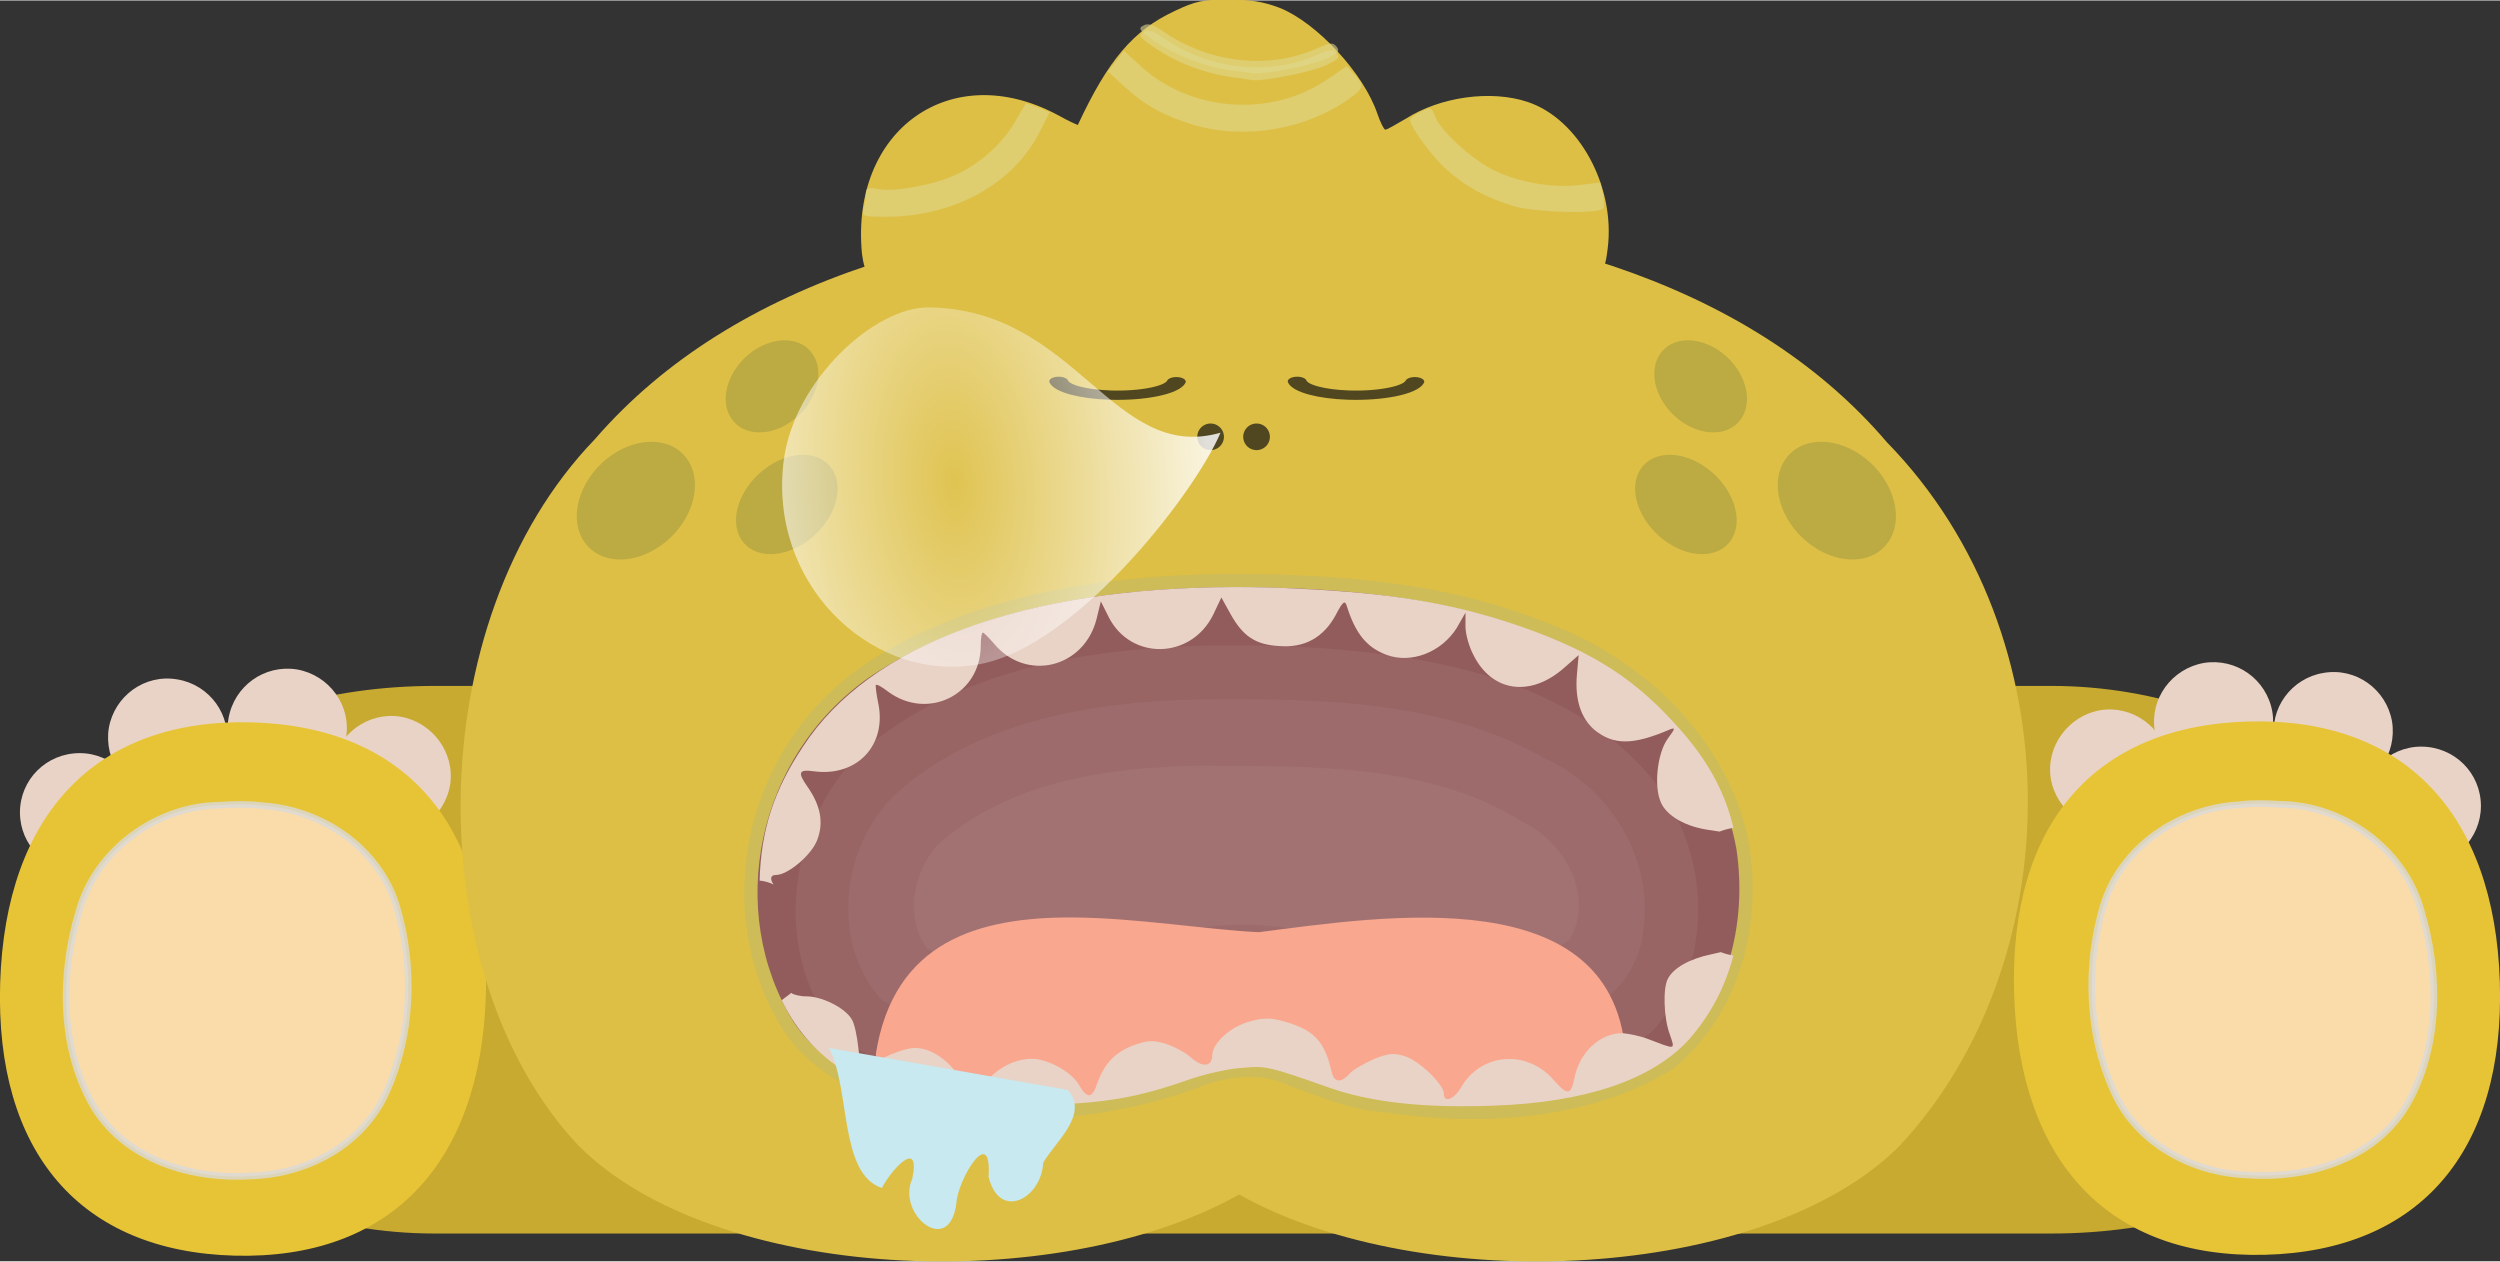 <svg xmlns="http://www.w3.org/2000/svg" xmlns:xlink="http://www.w3.org/1999/xlink" width="576.6" height="291" viewBox="0 0 576.6 290.8"><rect x="0" y="0" width="576.6" height="290.8" fill="#333333" stroke="none"/><defs><radialGradient id="a" cx="51.65" cy="100.8" r="11.85" gradientTransform="matrix(1 0 0 -.663 0 167.6)" gradientUnits="userSpaceOnUse"><stop offset="0" stop-opacity=".686"/><stop offset="1" stop-opacity="0"/></radialGradient><radialGradient id="b" cx="52.7" cy="101.5" r="9.45" gradientTransform="matrix(1 0 0 -.386 162.3 253.3)" gradientUnits="userSpaceOnUse"><stop offset="0" stop-opacity=".408"/><stop offset="1" stop-opacity="0"/></radialGradient><radialGradient xlink:href="#d" id="e" gradientUnits="userSpaceOnUse" gradientTransform="matrix(.89 -.061 .118 1.726 260.2 365.5)" cx="148.8" cy="147.7" fx="148.8" fy="147.7" r="66.24"/><linearGradient id="c"><stop offset="0" stop-color="#fff" stop-opacity=".064"/><stop offset="1" stop-color="#fff" stop-opacity=".827"/></linearGradient><linearGradient id="d"><stop offset="0" stop-color="#fff" stop-opacity=".064"/><stop offset="1" stop-color="#fff" stop-opacity=".827"/></linearGradient></defs><g transform="translate(-190 -500)"><rect rx="89.03" ry="61.87" y="658.1" x="201.2" height="126.3" width="551" fill="#c8aa31" fill-rule="evenodd"/><g fill="#e9d3c6" fill-rule="evenodd"><path d="M266.6 676.6c-1.2 7.4 3.9 14.5 11.4 15.8 7.3 1.2 14.5-3.9 15.8-11.4 1.2-7.4-4-14.5-11.4-15.8-7.4-1.2-14.5 3.9-15.8 11.4z"/><path d="M242.7 665.6c-1.2 7.5 3.8 14.6 11.4 15.8 7.3 1.2 14.5-3.8 15.7-11.3 1.3-7.5-3.9-14.5-11.3-15.8-7.5-1.2-14.5 3.8-15.8 11.3z"/><path d="M215.1 667.8c-1.2 7.5 3.8 14.6 11.3 15.8 7.4 1.3 14.6-3.8 15.8-11.3 1.3-7.5-3.9-14.5-11.3-15.7-7.5-1.3-14.5 3.8-15.8 11.2z"/><path d="M194.6 687.3c0 7.5 6.1 13.7 13.8 13.7 7.4 0 13.7-6.2 13.7-13.7 0-7.6-6.3-13.7-13.7-13.7-7.7 0-13.8 6.1-13.8 13.7z"/></g><g fill-rule="evenodd"><path d="M190.036 726.602c-1.198 39.099 18.484 61.969 54.137 62.904 35.611.888 56.664-20.965 57.888-60.091 1.215-39.117-18.464-61.991-54.129-62.913-35.603-.898-56.656 20.956-57.896 60.1z" fill="#e7c435"/><path d="M250.2 685.7c13.9.8 27.2 9.7 31.3 23.3 4.1 13.8 3.6 29.6-2.4 42.8-5.4 12.1-18.1 18.8-30.7 19.3-13.7 1-29.1-3.4-36.7-15.8-7.9-13.4-7.9-30.6-3.5-45.2 3.9-14.2 18-24.4 32.6-24.5 3.1-.2 6.3-.3 9.4.1z" opacity=".8" fill="#ffe2c7" stroke="#d9d9d9" stroke-width="1.526"/></g><path d="M475.9 548.8c-61.9 0-116.5 15.2-148.7 52.4-40.8 42.3-40.5 124.1-3.7 163 31.3 31.3 109.9 35 152.3 11.2 42.5 23.8 121 20.1 152.3-11.2 39-41.8 40.9-117.4-2.9-162.3-32.1-37.6-86.9-53.1-149.3-53.1z" fill="#ddbf45" fill-rule="evenodd"/><path d="M365.1 102.6c-2.3 9.5-18.7 16.2-36.6 15-15-1-26.7-7.4-28.3-15.4" transform="matrix(.418 0 0 .206 308.7 566.8)" fill="none" stroke="#504721" stroke-width="10.401" stroke-linecap="round" stroke-linejoin="round"/><path transform="matrix(.418 0 0 .206 363.7 566.8)" d="M365.1 102.6c-2.3 9.5-18.7 16.2-36.6 15-15-1-26.7-7.4-28.3-15.4" fill="none" stroke="#504721" stroke-width="10.401" stroke-linecap="round" stroke-linejoin="round"/><path d="M472.285 600.648a3.068 3.068 0 01-3.073 3.067 3.068 3.068 0 01-3.074-3.067 3.068 3.068 0 013.074-3.066c1.7 0 3.073 1.373 3.073 3.066zM482.885 600.648a3.068 3.068 0 01-3.073 3.067 3.068 3.068 0 01-3.074-3.067 3.068 3.068 0 013.074-3.066c1.7 0 3.073 1.373 3.073 3.066z" fill="#504721"/><g fill="#a59b42" fill-rule="evenodd"><path d="M382.56 616.252c-2.066 6.326-8.711 11.454-14.843 11.454-6.118 0-9.418-5.128-7.352-11.454 2.067-6.326 8.717-11.455 14.835-11.455 6.132 0 9.427 5.129 7.36 11.455zM357.775 589.006c-1.604 5.864 1.705 10.619 7.39 10.619 5.672 0 11.584-4.755 13.187-10.62 1.604-5.864-1.709-10.618-7.381-10.618-5.684 0-11.593 4.754-13.196 10.619zM349.801 615.367c-1.978 7.497-9.471 13.575-16.736 13.575-7.25 0-11.54-6.078-9.562-13.575 1.978-7.497 9.477-13.575 16.726-13.575 7.265 0 11.55 6.078 9.572 13.575zM567.74 616.252c2.066 6.326 8.711 11.454 14.843 11.454 6.118 0 9.418-5.128 7.352-11.454-2.067-6.326-8.717-11.455-14.835-11.455-6.132 0-9.427 5.129-7.36 11.455zM592.525 589.006c1.604 5.864-1.705 10.619-7.39 10.619-5.672 0-11.584-4.755-13.187-10.62-1.604-5.864 1.709-10.618 7.381-10.618 5.684 0 11.593 4.754 13.196 10.619zM600.499 615.367c1.978 7.497 9.471 13.575 16.736 13.575 7.25 0 11.54-6.078 9.562-13.575-1.978-7.497-9.477-13.575-16.726-13.575-7.265 0-11.55 6.078-9.572 13.575z" opacity=".605"/></g><path d="M471.4 633.4c-28.7.4-58.8 5.2-82.1 21-26.9 18.7-34.2 55.4-17.9 81.7 6.3 9.5 17.5 15.5 29.7 17.4 21.9 4.7 45.5 2.6 66.2-5.4 6.4-2.2 13.7-2.8 19.8.1 7.1 2.7 14.2 5.7 21.9 6.3 22.3 3.4 47 1.7 65.7-9.9 15.1-12.5 19.6-32.1 16.9-49.6-4-22.7-22.9-42.5-47.1-50.9-22.8-9.1-48.3-10.9-73.1-10.7z" fill="#935c5c" fill-rule="evenodd"/><path d="M468.8 648.8c-28.1.6-58.1 5.5-80 24.4-17.4 16.5-21.3 47.6-4.7 65.9 14.6 11.7 34.5 11 52.2 10.3 14.4-1.3 28-8.3 42.5-9.2 14.3 1.2 26.8 10.3 41.5 9.4 17.4 1 36.5-.1 50.5-11.6 15.9-16.3 13.5-44.5-1.6-60.6-17.8-19.6-45.2-25.5-70.4-27.7-10-.9-20-1-30-.9z" fill="#fff" fill-opacity=".05" fill-rule="evenodd"/><path d="M466.8 661.2c-24.6.5-51.2 4.8-70.1 21.7-12.7 11.9-15.3 34.4-3.4 47.6 16.4 10.1 37 7.8 55 4 15.4-4.9 32.9-9.7 48.3-2.4 17.9 6.7 38.3 8.1 56.4 2.2 8.6-2.9 15.2-10.7 16-19.8 2.5-16.4-7.7-32.9-22.5-39.6-24-13.7-52.7-13.9-79.7-13.7z" fill="#fff" fill-opacity=".05" fill-rule="evenodd"/><path d="M467.2 676.5c-21.5.3-44.9 3.6-61.3 18.6-5.4 6.5-7.2 16.5-2.1 23.6 17.8 7.8 37.8 1.9 55.5-3.2 18.3-5.3 37.7-.7 55 5.7 12.5 2.4 26.9 3.1 37.6-4.5 6-9.8-.9-22.4-10.3-27-22.1-13.9-49.3-13-74.4-13.2z" fill="#fff" fill-opacity=".05" fill-rule="evenodd"/><path d="M437.4 711.5c-21.7-.1-41.3 5.5-45.4 31.5.3 3 1 5.7 1.8 8.3 2.6.8 5.1 1.4 7.7 1.8 21.9 4.7 45.4 2.7 66.1-5.4 6.4-2.2 13.7-2.8 19.9.1 7 2.7 14.1 5.7 21.8 6.3 18.2 2.8 38 2.2 54.9-4.5.4-1.6.6-3.4.8-5.3-1.9-42-56.1-33-84.7-29.4-12.3-.6-28.1-3.3-42.9-3.4z" fill="#f9a78f" fill-rule="evenodd"/><path d="M471.7 633.8c-28.6.4-58.7 5.3-82 21-26.9 18.8-34.2 55.4-17.9 81.7 6.3 9.6 17.5 15.5 29.7 17.4 21.9 4.8 45.5 2.7 66.2-5.3 6.4-2.2 13.7-2.8 19.8.1 7.1 2.6 14.2 5.7 21.8 6.2 22.4 3.4 47.1 1.8 65.8-9.8 15-12.5 19.5-32.1 16.9-49.6-4-22.8-22.9-42.5-47.1-51-22.8-9.1-48.4-10.8-73.2-10.7z" fill="none" stroke="#cdbc57" stroke-width="3.052"/><path d="M474.6 635.3c-48.3.1-84 13.1-99.4 36.8-6.6 9.9-9.7 19.1-10 30.9 1.1.1 2.2.4 3.2.9-.8-1.2-.8-2.2.6-2.2 2.7 0 8.2-4.6 9.5-8.1 1.5-4 .8-7.9-2.3-12.3-2.3-3.3-2-4 1.6-3.5 10 1.3 16.9-6.2 14.7-16-.4-2-.6-3.8-.5-3.9.2-.3 1.5.5 2.8 1.5 9.2 6.8 21.4.7 21.4-10.6 0-1.6.2-3 .5-3 .2 0 1.4 1.2 2.6 2.6 7.4 8.8 20.7 5.6 23.6-5.7l1-4.1 1.8 3.6c5.1 10.1 19 9.8 24.1-.5l1.9-4 2.1 3.8c2.9 5.2 5.8 7.1 11.2 7.4 5.9.5 10.3-2 13.1-7.2 1.6-3.1 2.1-3.4 2.5-2.1 2 6.4 4.6 9.6 9.1 11.3 5.8 2.2 12.8-.6 16.3-6.2l2-3.5v3.2c0 1.7.8 4.6 1.8 6.5 4.3 8.7 13.3 9.9 21.1 2.9l3.2-2.8-.4 4.5c-.5 5.7.9 10 4 12.7 4.4 3.6 8.9 3.6 17.3 0 1.5-.6 1.4-.3-.3 2-2.4 3.2-3.3 10.8-1.7 14.6 1.3 3.3 5.9 5.9 11.7 6.6l1.9.3c1-.4 2.2-.7 3.2-.9-2.1-8.8-6.4-16.4-13.8-24.3-10-11-20.5-17.3-38.2-23.1-13.9-4.5-27.3-6.7-47.8-7.7-5.3-.3-10.4-.4-15.4-.4zm112.3 84.2l-2.2.5c-4.9 1-8.7 3.1-10 5.6-1.2 2.1-1 9 .4 12.8 1.3 3.8 1.5 3.6-5.1 1.1-1.8-.7-4.5-1.2-5.7-1.3-5.3-.1-10.1 4.5-11.2 10.5-.8 3.8-1.6 3.8-4.5.6-6.1-7.4-16.8-6.7-21.5 1.2-1.7 3-4.1 3.9-4.1 1.6 0-2.1-5.7-7.6-9-8.6-2.7-.8-3.7-.7-7.2.7-2.2 1-4.7 2.4-5.5 3.3-2 2.3-3.7 2.1-4.2-.5-1.6-7-4.1-9.6-10.9-11.5-3.1-.9-4.8-.9-8 0-4.4 1.2-8.6 5-8.6 7.8 0 2.6-2.2 2.9-4.8.6-1.2-1.2-4-2.6-6-3.3-3.2-.9-4.2-.7-7.4.4-4.2 1.6-6.7 4.2-8.3 8.7-1.2 3.6-2.3 3.7-4.2.5-1.6-3-7.2-6.1-10.9-6.1-3.9 0-8 2.1-10.7 5.5-2.8 3.6-4.2 3.8-5 1.2-1.5-4.9-6.8-9.2-11.2-9.2-2.8 0-8.9 2.6-9.9 4.2-1.5 2.3-2.8.6-3.2-4-.3-2.8-.9-5.9-1.6-6.9-1.6-2.6-6.8-5.2-10.4-5.2-1.5 0-3.1-.4-3.5-.8-.7.6-1.5 1.1-2.2 1.7 3.6 7.5 9.1 13.4 16 17.2 4.3 2.3 14.1 5.1 23 6.5 2.6.5 11.4.6 19.6.5 15.8-.4 23.1-1.6 35.6-6 3.5-1.2 8.8-2.4 11.9-2.6 5.6-.5 6.1-.4 20.3 4.6 9.7 3.4 22 4.7 37.8 4.1 21.2-.7 36.6-6 45-15.2 5.1-5.8 8.4-12.2 10.3-19.4-1-.2-1.9-.4-2.9-.8z" fill="#e9d3c6" fill-rule="evenodd"/><g fill="#e9d3c6" fill-rule="evenodd"><path d="M690.2 675.1c1.2 7.4-3.9 14.5-11.4 15.8-7.3 1.2-14.5-3.9-15.8-11.4-1.2-7.4 4-14.5 11.4-15.8 7.4-1.2 14.5 3.9 15.8 11.4z"/><path d="M714.1 664.1c1.2 7.5-3.8 14.6-11.4 15.8-7.3 1.2-14.5-3.8-15.7-11.3-1.3-7.5 3.9-14.5 11.3-15.8 7.5-1.2 14.5 3.8 15.8 11.3z"/><path d="M741.7 666.3c1.2 7.5-3.8 14.6-11.3 15.8-7.4 1.3-14.6-3.8-15.8-11.3-1.3-7.5 3.9-14.5 11.3-15.7 7.5-1.3 14.5 3.8 15.8 11.2z"/><path d="M762.2 685.8c0 7.5-6.1 13.7-13.8 13.7-7.4 0-13.7-6.2-13.7-13.7 0-7.6 6.3-13.7 13.7-13.7 7.7 0 13.8 6.1 13.8 13.7z"/></g><g fill-rule="evenodd"><path d="M766.564 726.402c1.198 39.099-18.484 61.969-54.137 62.904-35.611.888-56.664-20.965-57.888-60.091-1.215-39.117 18.464-61.991 54.129-62.913 35.603-.898 56.656 20.956 57.896 60.1z" fill="#e7c435"/><path d="M706.4 685.5c-13.9.8-27.2 9.7-31.3 23.3-4.1 13.8-3.6 29.6 2.4 42.8 5.4 12.1 18.1 18.8 30.7 19.3 13.7 1 29.1-3.4 36.7-15.8 7.9-13.4 7.9-30.6 3.5-45.2-3.9-14.2-18-24.4-32.6-24.5-3.1-.2-6.3-.3-9.4.1z" opacity=".8" fill="#ffe2c7" stroke="#d9d9d9" stroke-width="1.526"/></g><g fill-rule="evenodd"><path d="M388.8 558.4c-2.7-28.6 20.6-45.1 45.1-32 2.5 1.4 4.7 2.4 4.7 2.3 7-15 12.8-21.8 22.2-26.2 5-2.4 6.7-2.7 12.6-2.7 5 0 8 .5 11.7 1.9 8.6 3.4 19.5 15.2 22.6 24.5.7 2 1.5 3.6 1.8 3.6.5 0 2.4-1.2 4.7-2.5 8-5.1 19.7-6.7 28.1-3.9 11.8 3.9 20.3 19.4 18.5 33.8-.5 4.1-.9 4.9-2 4.4-8.1-3.1-27.4-6.9-45.1-9-37.2-4.3-83-1.2-113.8 7.7-4.8 1.4-9.2 2.5-9.6 2.5-.6 0-1.2-2-1.5-4.4z" fill="#ddbf45"/><g fill="#ded88e"><path d="M389.2 547.9c.3-1 .5-2.5.5-3.4 0-1.2.5-1.4 2.8-1 3.9.7 12.8-.9 18-3.3 5.6-2.6 10.7-7.2 13.6-12.2 1.3-2.2 2.4-4.1 2.5-4.2.1-.1 1.3.3 2.9.9l2.6 1.1-2.2 4.3c-6 12.1-19.7 19.8-35.7 19.8-5.3 0-5.5-.1-5-2zM539.3 547.5c-6.8-2.1-11-4.4-15.8-8.6-3.2-2.9-8.3-9.8-8.3-11.4 0-.3 1.1-1.1 2.5-1.8 2.3-1.2 2.4-1.2 3.4 1.3 1.4 3.3 8.2 9.5 13.3 12.1 5.5 2.8 13.5 4.2 19.7 3.5l5-.6.6 2.7c.3 1.5.3 3 .1 3.3-1.4 1.3-15.5.9-20.5-.5zM465.6 528.8c-6.9-2.1-11.3-4.4-16.1-8.8l-4-3.6 1.9-2.4 1.8-2.4 3.7 3.4c11.7 10.8 30.4 12.1 43.4 3.1l4.3-2.9 1.8 1.9c2.4 2.6 2.2 3.1-1.4 5.7-9.9 7-23.9 9.3-35.4 6z" opacity=".593"/><path d="M473.6 517.6c-6.2-.9-12.3-3.3-17.3-6.7-3.5-2.4-3.9-2.9-2.6-3.6 1-.6 2.2-.3 4.5 1.3 10.7 7.4 24.4 8.9 35.5 4 3.1-1.4 3.7-1.4 4.6-.4.8 1 .3 1.5-2.8 2.9-3.2 1.4-13.8 3.5-16.4 3.3-.4-.1-2.9-.4-5.5-.8z" opacity=".593"/><path d="M473.6 516.1c-6.2-1-12.3-3.3-17.3-6.7-3.5-2.4-3.9-3-2.6-3.6 1-.6 2.2-.3 4.5 1.3 10.7 7.4 24.4 8.9 35.5 4 3.1-1.4 3.7-1.5 4.6-.4.8 1 .3 1.5-2.8 2.9-3.2 1.4-13.8 3.5-16.4 3.2-.4 0-2.9-.4-5.5-.7z" opacity=".593"/></g></g><path d="M436.3 751.3c-18.3-3.2-36.7-6.5-55.1-9.7 5 9.5 2.3 29 12.2 32.3 2.2-4.3 9-11.7 7-2.1-3.7 8.1 8.6 18.3 10.2 5.5.3-5.4 8.2-18.4 7.4-6 2.5 10.3 12.2 5 12.6-3.2 2.6-4.7 10.7-11.1 5.7-16.8z" fill="#c7e9ef" fill-rule="evenodd"/><path d="M471.5 599.7c-24.9 7.1-33.1-28.4-67.2-28.9-12.6-.2-31 16.8-33.5 35-3.8 28.4 19.5 50.6 42.9 47.6 22.8-2.1 51.7-39.3 57.8-53.7z" fill="url(#e)" fill-rule="evenodd"/></g></svg>